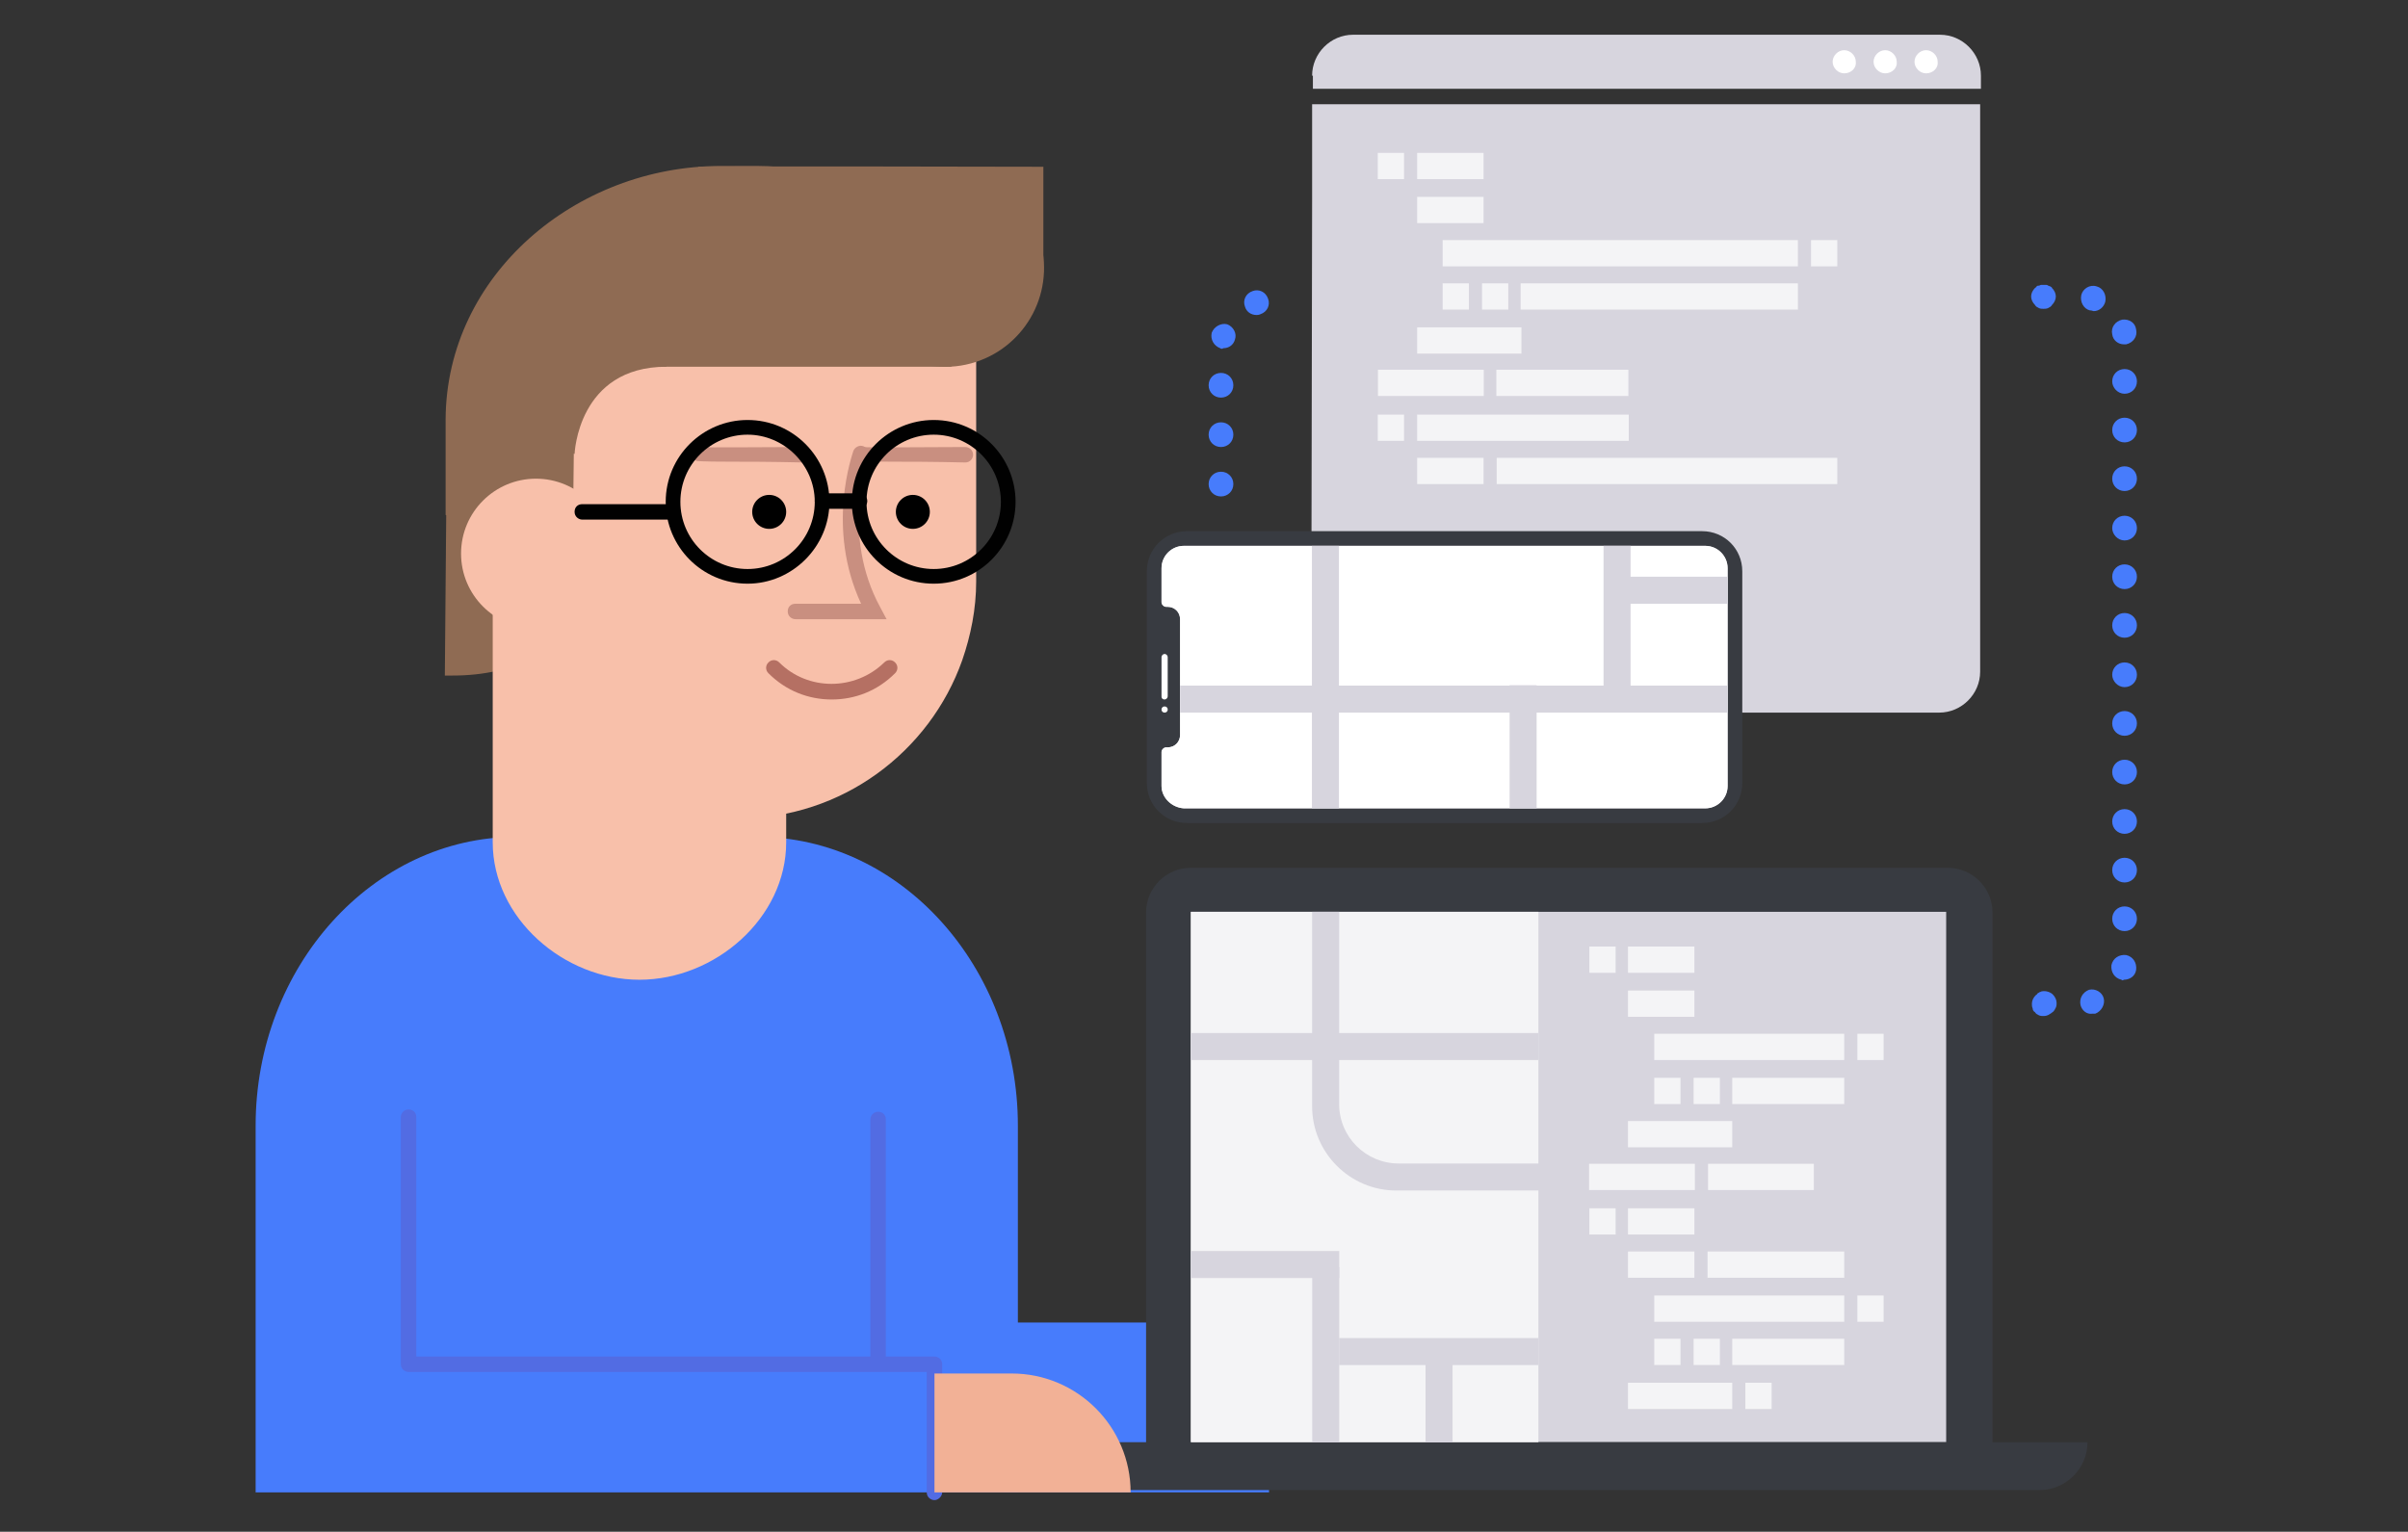 <?xml version="1.0" encoding="utf-8"?>
<!-- Generator: Adobe Illustrator 22.0.1, SVG Export Plug-In . SVG Version: 6.00 Build 0)  -->
<svg version="1.1" id="Layer_1" xmlns="http://www.w3.org/2000/svg" xmlns:xlink="http://www.w3.org/1999/xlink" x="0px" y="0px"
	 width="311.8px" height="198.4px" viewBox="0 0 311.8 198.4" style="enable-background:new 0 0 311.8 198.4;" xml:space="preserve"
	>
<rect x="0" y="0" width="311.8" height="198.4" fill="#333333" stroke="none"/>
<g>
	<g>
		<path style="fill:#D7D5DE;" d="M169.9,25.7V13.5h86.5v66.8V87c0,2.9-2.4,5.3-5.3,5.3h-76c-2.9,0-5.3-2.4-5.3-5.3v-6.9"/>
	</g>
	<g>
		<path style="fill:#D7D5DE;" d="M169.9,9.8c0-2.9,2.4-5.3,5.3-5.3h7c0.6,0,62.7,0,63.4,0h5.6c2.9,0,5.3,2.4,5.3,5.3v1.7h-86.5V9.8z
			"/>
	</g>
	<path style="fill:#FFFFFF;" d="M249.4,9.5L249.4,9.5c-0.8,0-1.5-0.7-1.5-1.5v0c0-0.8,0.7-1.5,1.5-1.5l0,0c0.8,0,1.5,0.7,1.5,1.5v0
		C251,8.8,250.3,9.5,249.4,9.5z"/>
	<path style="fill:#FFFFFF;" d="M244.1,9.5L244.1,9.5c-0.8,0-1.5-0.7-1.5-1.5v0c0-0.8,0.7-1.5,1.5-1.5l0,0c0.8,0,1.5,0.7,1.5,1.5v0
		C245.7,8.8,245,9.5,244.1,9.5z"/>
	<path style="fill:#FFFFFF;" d="M238.8,9.5L238.8,9.5c-0.8,0-1.5-0.7-1.5-1.5v0c0-0.8,0.7-1.5,1.5-1.5l0,0c0.8,0,1.5,0.7,1.5,1.5v0
		C240.4,8.8,239.7,9.5,238.8,9.5z"/>
	<g>
		<g>
			
				<path style="fill:none;stroke:#F4F4F6;stroke-width:2.023;stroke-linecap:round;stroke-linejoin:round;stroke-miterlimit:10;" d="
				M182,36.8 M182.2,36 M182.4,34.9"/>
		</g>
		<rect x="178.4" y="19.8" style="fill:#F4F4F6;" width="3.4" height="3.4"/>
		<rect x="234.5" y="31.1" style="fill:#F4F4F6;" width="3.4" height="3.4"/>
		<rect x="186.8" y="36.7" style="fill:#F4F4F6;" width="3.4" height="3.4"/>
		<rect x="191.9" y="36.7" style="fill:#F4F4F6;" width="3.4" height="3.4"/>
		<rect x="183.5" y="25.5" style="fill:#F4F4F6;" width="8.6" height="3.4"/>
		<rect x="183.5" y="19.8" style="fill:#F4F4F6;" width="8.6" height="3.4"/>
		<rect x="186.8" y="31.1" style="fill:#F4F4F6;" width="46" height="3.4"/>
		<rect x="196.9" y="36.7" style="fill:#F4F4F6;" width="35.9" height="3.4"/>
		<rect x="183.5" y="42.4" style="fill:#F4F4F6;" width="13.5" height="3.4"/>
		<g>
			
				<path style="fill:none;stroke:#F4F4F6;stroke-width:2.023;stroke-linecap:round;stroke-linejoin:round;stroke-miterlimit:10;" d="
				M182.2,69.9 M182.4,68.8"/>
		</g>
		<rect x="178.4" y="53.7" style="fill:#F4F4F6;" width="3.4" height="3.4"/>
		<rect x="198.6" y="76.2" style="fill:#F4F4F6;" width="3.4" height="3.4"/>
		<rect x="186.8" y="70.6" style="fill:#F4F4F6;" width="3.4" height="3.4"/>
		<rect x="191.9" y="70.6" style="fill:#F4F4F6;" width="3.4" height="3.4"/>
		<rect x="183.5" y="59.3" style="fill:#F4F4F6;" width="8.6" height="3.4"/>
		<rect x="193.8" y="59.3" style="fill:#F4F4F6;" width="44.1" height="3.4"/>
		<rect x="183.5" y="53.7" style="fill:#F4F4F6;" width="27.4" height="3.4"/>
		
			<rect x="178.4" y="48" transform="matrix(-1 -2.767843e-11 2.767843e-11 -1 370.525 99.29)" style="fill:#F4F4F6;" width="13.7" height="3.4"/>
		
			<rect x="193.8" y="48" transform="matrix(-1 -2.213664e-11 2.213664e-11 -1 404.652 99.29)" style="fill:#F4F4F6;" width="17.1" height="3.4"/>
		<rect x="196.9" y="70.6" style="fill:#F4F4F6;" width="14.5" height="3.4"/>
		<rect x="183.5" y="76.2" style="fill:#F4F4F6;" width="13.5" height="3.4"/>
	</g>
</g>
<g>
	
		<rect id="XMLID_293_" x="129.9" y="171.3" transform="matrix(-1 -2.647996e-13 2.647996e-13 -1 294.219 364.595)" style="fill:#477CFC;" width="34.4" height="22"/>
	<g id="XMLID_265_">
		<path id="XMLID_269_" style="fill:#477CFC;" d="M131.8,145.8c0-20.6-15.2-37.4-33.7-37.4H66.8c-18.5,0-33.7,16.8-33.7,37.4v47.5
			h98.7V145.8z"/>
		<path style="fill:#526CE3;" d="M113.7,177.6c-0.5,0-1-0.4-1-1V145c0-0.5,0.4-1,1-1s1,0.4,1,1v31.7
			C114.7,177.2,114.2,177.6,113.7,177.6z"/>
	</g>
</g>
<path style="fill:#526CE3;" d="M121,194.3c-0.5,0-1-0.4-1-1v-15.6H52.9c-0.5,0-1-0.4-1-1v-32c0-0.5,0.4-1,1-1s1,0.4,1,1v31H121
	c0.5,0,1,0.4,1,1v16.6C122,193.8,121.5,194.3,121,194.3z"/>
<g>
	<g>
		<g>
			<g id="XMLID_314_">
				<path id="XMLID_315_" style="fill:#8F6B53;" d="M57.9,52.5l-0.3,35c0.1,0,0.9,0,1,0c16.7,0,23.1-13.7,23.1-30.4v-5.6
					C81.6,51.5,58.6,44.4,57.9,52.5z"/>
			</g>
			<g id="XMLID_287_">
				<path id="XMLID_289_" style="fill:#F8C0AA;" d="M125.6,39H86.3c-7.3,0-16.3-5.1-16.3,2.8L69,57.4h-5.5v17.9
					c0,3.6,0.7,7,1.8,10.2C69.5,97.4,80.9,106,94.2,106h1.5c13.3,0,24.7-8.6,28.9-20.5c1.1-3.2,1.8-6.6,1.8-10.2V46.2
					C126.4,43.7,126.1,41.3,125.6,39z"/>
				<path id="XMLID_288_" style="fill:#F8C0AA;" d="M63.8,65.5v43.6c0,9.8,9.2,17.8,19,17.8c9.8,0,19-8,19-17.8v-7.2V65.5H63.8z"/>
			</g>
			<g id="XMLID_283_">
				<circle id="XMLID_286_" cx="118.2" cy="66.3" r="2.2"/>
				<circle id="XMLID_285_" cx="99.6" cy="66.3" r="2.2"/>
			</g>
			<path style="fill:#C98F80;" d="M114.8,80.2H103c-0.5,0-1-0.4-1-1s0.4-1,1-1h8.5c-4.6-9.9-1.1-19.4-1-19.8
				c0.2-0.5,0.8-0.8,1.3-0.6c0.5,0.2,0.8,0.8,0.6,1.3c0,0.1-3.6,10.1,1.6,19.6L114.8,80.2z"/>
			<g id="XMLID_277_">
				<path id="XMLID_281_" style="fill:#8F6B53;" d="M93.3,21.5H95c0.2,0,0.5,0,0.7,0c0.2,0,0.4,0,0.6,0H98c16,0,21.6,11.1,25.2,26
					l-38.2,0c-8.1,0-10.7,2.5-10.7,11.3l-0.1,8.3l-12,0.8l-4.5-1.2V54.3C57.8,35.6,74.6,21.5,93.3,21.5z"/>
				<g id="XMLID_279_">
					
						<ellipse id="XMLID_280_" transform="matrix(0.987 -0.16 0.16 0.987 -3.974 20.05)" style="fill:#8F6B53;" cx="122.4" cy="34.7" rx="12.8" ry="12.8"/>
				</g>
				<path id="XMLID_278_" style="fill:#8F6B53;" d="M90.4,21.6c1-0.1,44.7,0,44.7,0v13.7l-40,3.5L90.4,21.6z"/>
			</g>
			<path id="XMLID_276_" style="fill:#8F6B53;" d="M68.8,56.7l5.6,2.1c0,0,0.4-11.3,11.9-11.3v-5.2l-15.2-3.5l-2.8,1.5L68.8,56.7z"
				/>
			<path style="fill:#C98F80;" d="M94.7,59.8c-4.2,0-4.4-0.1-4.5-0.1c-0.5-0.2-0.8-0.7-0.6-1.2c0.2-0.5,0.7-0.7,1.1-0.6
				c0.8,0.1,8.6,0,13.3,0c0,0,0,0,0,0c0.5,0,1,0.4,1,1c0,0.5-0.4,1-1,1C99.7,59.8,96.7,59.8,94.7,59.8z"/>
			<path style="fill:#C98F80;" d="M115.7,59.8c-4.2,0-4.4-0.1-4.5-0.1c-0.5-0.2-0.8-0.7-0.6-1.2c0.2-0.5,0.7-0.7,1.1-0.6
				c0.8,0.1,8.6,0,13.3,0c0,0,0,0,0,0c0.5,0,1,0.4,1,1c0,0.5-0.4,1-1,1C120.7,59.8,117.7,59.8,115.7,59.8z"/>
			<path style="fill:#B57063;" d="M107.7,90.6c-3,0-5.9-1.1-8.2-3.4c-0.4-0.4-0.4-1,0-1.4c0.4-0.4,1-0.4,1.4,0
				c3.7,3.7,9.8,3.7,13.6,0c0.4-0.4,1-0.4,1.4,0c0.4,0.4,0.4,1,0,1.4C113.6,89.5,110.7,90.6,107.7,90.6z"/>
			<circle id="XMLID_270_" style="fill:#F8C0AA;" cx="69.4" cy="71.7" r="9.7"/>
		</g>
	</g>
	<path style="fill:#010101;" d="M96.8,75.6c-5.9,0-10.6-4.8-10.6-10.6c0-5.9,4.8-10.6,10.6-10.6c5.9,0,10.6,4.8,10.6,10.6
		C107.4,70.8,102.6,75.6,96.8,75.6z M96.8,56.3c-4.8,0-8.7,3.9-8.7,8.7s3.9,8.7,8.7,8.7s8.7-3.9,8.7-8.7S101.5,56.3,96.8,56.3z"/>
	<path style="fill:#010101;" d="M120.9,75.6c-5.9,0-10.6-4.8-10.6-10.6c0-5.9,4.8-10.6,10.6-10.6c5.9,0,10.6,4.8,10.6,10.6
		C131.5,70.8,126.8,75.6,120.9,75.6z M120.9,56.3c-4.8,0-8.7,3.9-8.7,8.7s3.9,8.7,8.7,8.7s8.7-3.9,8.7-8.7S125.7,56.3,120.9,56.3z"
		/>
	<path style="fill:#010101;" d="M111.3,65.9h-4.8c-0.5,0-1-0.4-1-1s0.4-1,1-1h4.8c0.5,0,1,0.4,1,1S111.8,65.9,111.3,65.9z"/>
	<path style="fill:#010101;" d="M87.1,67.3H75.4c-0.5,0-1-0.4-1-1s0.4-1,1-1h11.7c0.5,0,1,0.4,1,1S87.6,67.3,87.1,67.3z"/>
</g>
<g>
	<path id="XMLID_456_" style="fill:#383B41;" d="M154.2,112.4h98c3.2,0,5.8,2.6,5.8,5.8v68.6c0,3.2-2.6,5.8-5.8,5.8h-98
		c-3.2,0-5.8-2.6-5.8-5.8v-68.6C148.4,115,151,112.4,154.2,112.4z"/>
	<g id="XMLID_452_">
		<defs>
			<rect id="XMLID_453_" x="187.1" y="118.5" width="64.5" height="62"/>
		</defs>
		<clipPath id="XMLID_16_">
			<use xlink:href="#XMLID_453_"  style="overflow:visible;"/>
		</clipPath>
		<ellipse id="XMLID_454_" style="opacity:0.2;clip-path:url(#XMLID_16_);fill:#E53B5B;" cx="229.9" cy="196" rx="5.5" ry="1.7"/>
	</g>
	<g id="XMLID_262_">
		<defs>
			<rect id="XMLID_263_" x="154.2" y="118.1" width="97.8" height="68.7"/>
		</defs>
		<clipPath id="XMLID_17_">
			<use xlink:href="#XMLID_263_"  style="overflow:visible;"/>
		</clipPath>
		<rect x="141.3" y="116" style="clip-path:url(#XMLID_17_);fill:#D7D5DE;" width="112" height="73"/>
	</g>
	<path id="XMLID_260_" style="fill:#383B41;" d="M134.8,186.8L134.8,186.8c0,3.4,2.8,6.2,6.2,6.2h123.1c3.4,0,6.2-2.8,6.2-6.2v0l0,0
		H134.8z"/>
</g>
<path style="fill:#F2B196;" d="M131,177.9h-10v15.4h25.4v0C146.4,184.8,139.5,177.9,131,177.9z"/>
<g>
	<g>
		<path style="fill:#383B41;" d="M225.6,101.4V74c0-2.9-2.3-5.2-5.2-5.2h-66.7c-2.9,0-5.2,2.3-5.2,5.2v27.4c0,2.9,2.3,5.2,5.2,5.2
			h66.7C223.3,106.6,225.6,104.3,225.6,101.4z"/>
	</g>
	<path style="fill:#D7D5DE;" d="M150.4,101.8v-4.4c0-0.3,0.3-0.6,0.6-0.6h0.2c0.9,0,1.6-0.7,1.6-1.6V80.2c0-0.9-0.7-1.6-1.6-1.6H151
		c-0.3,0-0.6-0.3-0.6-0.6v-4.4c0-1.6,1.3-2.9,2.9-2.9h67.5c1.6,0,2.9,1.3,2.9,2.9v28.2c0,1.6-1.3,2.9-2.9,2.9h-67.5
		C151.7,104.6,150.4,103.3,150.4,101.8z"/>
	<g>
		<defs>
			<path id="SVGID_15_" d="M150.4,101.8v-4.4c0-0.3,0.3-0.6,0.6-0.6h0.2c0.9,0,1.6-0.7,1.6-1.6V80.3c0-0.9-0.7-1.6-1.6-1.6H151
				c-0.3,0-0.6-0.3-0.6-0.6v-4.4c0-1.6,1.3-2.9,2.9-2.9h67.5c1.6,0,2.9,1.3,2.9,2.9v28.2c0,1.6-1.3,2.9-2.9,2.9h-67.5
				C151.7,104.7,150.4,103.4,150.4,101.8z"/>
		</defs>
		<clipPath id="SVGID_2_">
			<use xlink:href="#SVGID_15_"  style="overflow:visible;"/>
		</clipPath>
	</g>
	<path style="fill:#FFFFFF;" d="M150.4,90.2v-5.1c0-0.2,0.2-0.4,0.4-0.4c0.2,0,0.4,0.2,0.4,0.4v5.1c0,0.2-0.2,0.4-0.4,0.4
		C150.6,90.6,150.4,90.5,150.4,90.2z"/>
	<circle style="fill:#FFFFFF;" cx="150.8" cy="91.9" r="0.4"/>
</g>
<g>
	<defs>
		<path id="SVGID_17_" d="M150.4,101.8v-4.4c0-0.3,0.3-0.6,0.6-0.6h0.2c0.9,0,1.6-0.7,1.6-1.6V80.2c0-0.9-0.7-1.6-1.6-1.6H151
			c-0.3,0-0.6-0.3-0.6-0.6v-4.4c0-1.6,1.3-2.9,2.9-2.9h67.5c1.6,0,2.9,1.3,2.9,2.9v28.2c0,1.6-1.3,2.9-2.9,2.9h-67.5
			C151.7,104.6,150.4,103.3,150.4,101.8z"/>
	</defs>
	<clipPath id="SVGID_4_">
		<use xlink:href="#SVGID_17_"  style="overflow:visible;"/>
	</clipPath>
	<g style="clip-path:url(#SVGID_4_);">
		<rect x="143.2" y="63" style="fill:#FFFFFF;" width="81.1" height="42.1"/>
		<rect x="150" y="88.8" style="fill:#D7D5DE;" width="74.3" height="3.5"/>
		<rect x="208.5" y="74.7" style="fill:#D7D5DE;" width="29.9" height="3.5"/>
		
			<rect x="194.3" y="75" transform="matrix(-1.836970e-16 1 -1 -1.836970e-16 286.135 -132.649)" style="fill:#D7D5DE;" width="30.2" height="3.5"/>
		
			<rect x="150.2" y="83.2" transform="matrix(-1.836970e-16 1 -1 -1.836970e-16 256.574 -86.766)" style="fill:#D7D5DE;" width="42.8" height="3.5"/>
		
			<rect x="188.3" y="96" transform="matrix(-1.836970e-16 1 -1 -1.836970e-16 294.971 -99.55)" style="fill:#D7D5DE;" width="17.9" height="3.5"/>
	</g>
</g>
<g>
	<g>
		
			<path style="fill:none;stroke:#F4F4F6;stroke-width:2.023;stroke-linecap:round;stroke-linejoin:round;stroke-miterlimit:10;" d="
			M209.3,139.6 M209.6,138.9 M209.8,137.7"/>
	</g>
	<rect x="205.8" y="122.6" style="fill:#F4F4F6;" width="3.4" height="3.4"/>
	<rect x="240.5" y="133.9" style="fill:#F4F4F6;" width="3.4" height="3.4"/>
	<rect x="214.2" y="139.6" style="fill:#F4F4F6;" width="3.4" height="3.4"/>
	<rect x="219.3" y="139.6" style="fill:#F4F4F6;" width="3.4" height="3.4"/>
	<rect x="210.8" y="128.3" style="fill:#F4F4F6;" width="8.6" height="3.4"/>
	<rect x="210.8" y="122.6" style="fill:#F4F4F6;" width="8.6" height="3.4"/>
	<rect x="214.2" y="133.9" style="fill:#F4F4F6;" width="24.6" height="3.4"/>
	<rect x="224.3" y="139.6" style="fill:#F4F4F6;" width="14.5" height="3.4"/>
	<rect x="210.8" y="145.2" style="fill:#F4F4F6;" width="13.5" height="3.4"/>
	<g>
		
			<path style="fill:none;stroke:#F4F4F6;stroke-width:2.023;stroke-linecap:round;stroke-linejoin:round;stroke-miterlimit:10;" d="
			M209.6,172.7 M209.8,171.6"/>
	</g>
	<rect x="205.8" y="156.5" style="fill:#F4F4F6;" width="3.4" height="3.4"/>
	<rect x="226" y="179.1" style="fill:#F4F4F6;" width="3.4" height="3.4"/>
	<rect x="240.5" y="167.8" style="fill:#F4F4F6;" width="3.4" height="3.4"/>
	<rect x="214.2" y="173.4" style="fill:#F4F4F6;" width="3.4" height="3.4"/>
	<rect x="219.3" y="173.4" style="fill:#F4F4F6;" width="3.4" height="3.4"/>
	<rect x="210.8" y="162.1" style="fill:#F4F4F6;" width="8.6" height="3.4"/>
	<rect x="221.1" y="162.1" style="fill:#F4F4F6;" width="17.7" height="3.4"/>
	<rect x="210.8" y="156.5" style="fill:#F4F4F6;" width="8.6" height="3.4"/>
	
		<rect x="205.8" y="150.8" transform="matrix(-1 -2.847690e-11 2.847690e-11 -1 425.262 304.938)" style="fill:#F4F4F6;" width="13.7" height="3.4"/>
	
		<rect x="221.1" y="150.8" transform="matrix(-1 -2.847690e-11 2.847690e-11 -1 455.967 304.938)" style="fill:#F4F4F6;" width="13.7" height="3.4"/>
	<rect x="214.2" y="167.8" style="fill:#F4F4F6;" width="24.6" height="3.4"/>
	<rect x="224.3" y="173.4" style="fill:#F4F4F6;" width="14.5" height="3.4"/>
	<rect x="210.8" y="179.1" style="fill:#F4F4F6;" width="13.5" height="3.4"/>
</g>
<rect x="154.2" y="118.1" style="fill:#F4F4F6;" width="45" height="68.7"/>
<path style="fill:#D7D5DE;" d="M173.4,143v-24.9h-3.5v25.2c0,6,4.9,10.9,10.9,10.9h24.1v-3.5h-23.8
	C176.9,150.7,173.4,147.3,173.4,143z"/>
<rect x="154.2" y="133.9" transform="matrix(-1 -1.224647e-16 1.224647e-16 -1 353.393 271.201)" style="fill:#D7D5DE;" width="45" height="3.5"/>
<rect x="154.2" y="162.1" transform="matrix(-1 -1.224647e-16 1.224647e-16 -1 327.614 327.635)" style="fill:#D7D5DE;" width="19.2" height="3.5"/>
<rect x="173.4" y="173.4" transform="matrix(-1 -1.224647e-16 1.224647e-16 -1 372.598 350.209)" style="fill:#D7D5DE;" width="25.8" height="3.5"/>
<rect x="160.3" y="173.7" transform="matrix(6.123234e-17 -1 1 6.123234e-17 -3.786 347.127)" style="fill:#D7D5DE;" width="22.7" height="3.5"/>
<rect x="179.6" y="178.4" transform="matrix(6.123234e-17 -1 1 6.123234e-17 6.184 366.414)" style="fill:#D7D5DE;" width="13.4" height="3.5"/>
<path style="fill:#477CFC;" d="M156.5,62.7c0-0.9,0.7-1.6,1.6-1.6l0,0c0.9,0,1.6,0.7,1.6,1.6l0,0c0,0.9-0.7,1.6-1.6,1.6l0,0
	C157.2,64.3,156.5,63.6,156.5,62.7z M156.5,56.3c0-0.9,0.7-1.6,1.6-1.6l0,0c0.9,0,1.6,0.7,1.6,1.6l0,0c0,0.9-0.7,1.6-1.6,1.6l0,0
	C157.2,57.9,156.5,57.2,156.5,56.3z M156.5,49.9c0-0.9,0.7-1.6,1.6-1.6l0,0c0.9,0,1.6,0.7,1.6,1.6l0,0c0,0.9-0.7,1.6-1.6,1.6l0,0
	C157.2,51.5,156.5,50.8,156.5,49.9z M158,45.1c-0.8-0.3-1.3-1.1-1.1-2l0,0c0.3-0.8,1.2-1.3,2-1.1l0,0c0.8,0.3,1.3,1.2,1,2l0,0
	c-0.2,0.7-0.8,1.1-1.5,1.1l0,0C158.3,45.2,158.1,45.2,158,45.1z M161.2,39.7c-0.3-0.8,0.1-1.7,1-2l0,0c0.8-0.3,1.7,0.1,2,1l0,0
	c0.3,0.8-0.1,1.7-1,2l0,0c-0.2,0.1-0.4,0.1-0.5,0.1l0,0C162,40.8,161.4,40.4,161.2,39.7z"/>
<g>
	<path style="fill:#477CFC;" d="M264.6,131.6c-0.2,0-0.4,0-0.6-0.1c-0.2-0.1-0.4-0.2-0.5-0.4c-0.2-0.1-0.3-0.3-0.3-0.5
		c-0.1-0.2-0.1-0.4-0.1-0.6c0-0.4,0.2-0.8,0.5-1.1c0.1-0.1,0.2-0.1,0.2-0.2c0.1-0.1,0.2-0.1,0.3-0.2c0.1,0,0.2-0.1,0.3-0.1
		c0.5-0.1,1.1,0.1,1.4,0.4c0.3,0.3,0.5,0.7,0.5,1.1c0,0.2,0,0.4-0.1,0.6c-0.1,0.2-0.2,0.4-0.3,0.5
		C265.4,131.4,265.1,131.6,264.6,131.6z"/>
	<path style="fill:#477CFC;" d="M269.4,130.2c-0.2-0.9,0.3-1.7,1.1-2l0,0c0,0,0,0,0,0l0,0c0.8-0.2,1.7,0.3,1.9,1.1l0,0
		c0.2,0.8-0.3,1.7-1.1,2l0,0c-0.1,0-0.3,0-0.4,0l0,0C270.2,131.4,269.6,130.9,269.4,130.2z M274.7,126.9c-0.9-0.2-1.4-1-1.3-1.9l0,0
		c0.2-0.9,1-1.4,1.9-1.3l0,0c0.9,0.2,1.4,1,1.3,1.9l0,0c-0.1,0.8-0.8,1.3-1.6,1.3l0,0C274.9,127,274.8,127,274.7,126.9z M273.5,119
		c0-0.9,0.7-1.6,1.6-1.6l0,0c0.9,0,1.6,0.7,1.6,1.6l0,0c0,0.9-0.7,1.6-1.6,1.6l0,0C274.2,120.6,273.5,119.9,273.5,119z M273.5,112.7
		c0-0.9,0.7-1.6,1.6-1.6l0,0c0.9,0,1.6,0.7,1.6,1.6l0,0c0,0.9-0.7,1.6-1.6,1.6l0,0C274.2,114.3,273.5,113.6,273.5,112.7z
		 M273.5,106.4c0-0.9,0.7-1.6,1.6-1.6l0,0c0.9,0,1.6,0.7,1.6,1.6l0,0c0,0.9-0.7,1.6-1.6,1.6l0,0C274.2,108,273.5,107.3,273.5,106.4z
		 M273.5,100c0-0.9,0.7-1.6,1.6-1.6l0,0c0.9,0,1.6,0.7,1.6,1.6l0,0c0,0.9-0.7,1.6-1.6,1.6l0,0C274.2,101.6,273.5,100.9,273.5,100z
		 M273.5,93.7c0-0.9,0.7-1.6,1.6-1.6l0,0c0.9,0,1.6,0.7,1.6,1.6l0,0c0,0.9-0.7,1.6-1.6,1.6l0,0C274.2,95.3,273.5,94.6,273.5,93.7z
		 M273.5,87.4c0-0.9,0.7-1.6,1.6-1.6l0,0c0.9,0,1.6,0.7,1.6,1.6l0,0c0,0.9-0.7,1.6-1.6,1.6l0,0C274.2,89,273.5,88.2,273.5,87.4z
		 M273.5,81c0-0.9,0.7-1.6,1.6-1.6l0,0c0.9,0,1.6,0.7,1.6,1.6l0,0c0,0.9-0.7,1.6-1.6,1.6l0,0C274.2,82.6,273.5,81.9,273.5,81z
		 M273.5,74.7c0-0.9,0.7-1.6,1.6-1.6l0,0c0.9,0,1.6,0.7,1.6,1.6l0,0c0,0.9-0.7,1.6-1.6,1.6l0,0C274.2,76.3,273.5,75.6,273.5,74.7z
		 M273.5,68.4c0-0.9,0.7-1.6,1.6-1.6l0,0c0.9,0,1.6,0.7,1.6,1.6l0,0c0,0.9-0.7,1.6-1.6,1.6l0,0C274.2,70,273.5,69.2,273.5,68.4z
		 M273.5,62c0-0.9,0.7-1.6,1.6-1.6l0,0c0.9,0,1.6,0.7,1.6,1.6l0,0c0,0.9-0.7,1.6-1.6,1.6l0,0C274.2,63.6,273.5,62.9,273.5,62z
		 M273.5,55.7c0-0.9,0.7-1.6,1.6-1.6l0,0c0.9,0,1.6,0.7,1.6,1.6l0,0c0,0.9-0.7,1.6-1.6,1.6l0,0C274.2,57.3,273.5,56.6,273.5,55.7z
		 M273.5,49.4c0-0.9,0.7-1.6,1.6-1.6l0,0c0.9,0,1.6,0.7,1.6,1.6l0,0c0,0.9-0.7,1.6-1.6,1.6l0,0C274.2,51,273.5,50.2,273.5,49.4z
		 M273.5,43.3c-0.2-0.9,0.4-1.7,1.3-1.9l0,0c0.9-0.1,1.7,0.4,1.8,1.3l0,0c0.2,0.9-0.4,1.7-1.3,1.9l0,0c-0.1,0-0.2,0-0.3,0l0,0
		C274.3,44.6,273.6,44.1,273.5,43.3z M270.6,40.2L270.6,40.2L270.6,40.2c-0.8-0.2-1.3-1.1-1.1-2l0,0c0.2-0.8,1.1-1.4,2-1.1l0,0
		c0.8,0.2,1.3,1.1,1.1,2l0,0c-0.2,0.7-0.8,1.2-1.5,1.2l0,0C270.8,40.2,270.7,40.2,270.6,40.2z"/>
	<path style="fill:#477CFC;" d="M264.6,40c-0.2,0-0.4,0-0.6-0.1c-0.2-0.1-0.4-0.2-0.5-0.4c-0.3-0.3-0.5-0.7-0.5-1.1
		c0-0.4,0.2-0.8,0.5-1.1c0.1-0.1,0.2-0.1,0.2-0.2c0.1-0.1,0.2-0.1,0.3-0.1c0.1,0,0.2-0.1,0.3-0.1c0.2,0,0.4,0,0.6,0
		c0.1,0,0.2,0,0.3,0.1c0.1,0,0.2,0.1,0.3,0.1c0.1,0.1,0.2,0.1,0.2,0.2c0.3,0.3,0.5,0.7,0.5,1.1c0,0.4-0.2,0.8-0.5,1.1
		c-0.1,0.2-0.3,0.3-0.5,0.4C265,40,264.8,40,264.6,40z"/>
</g>
</svg>
